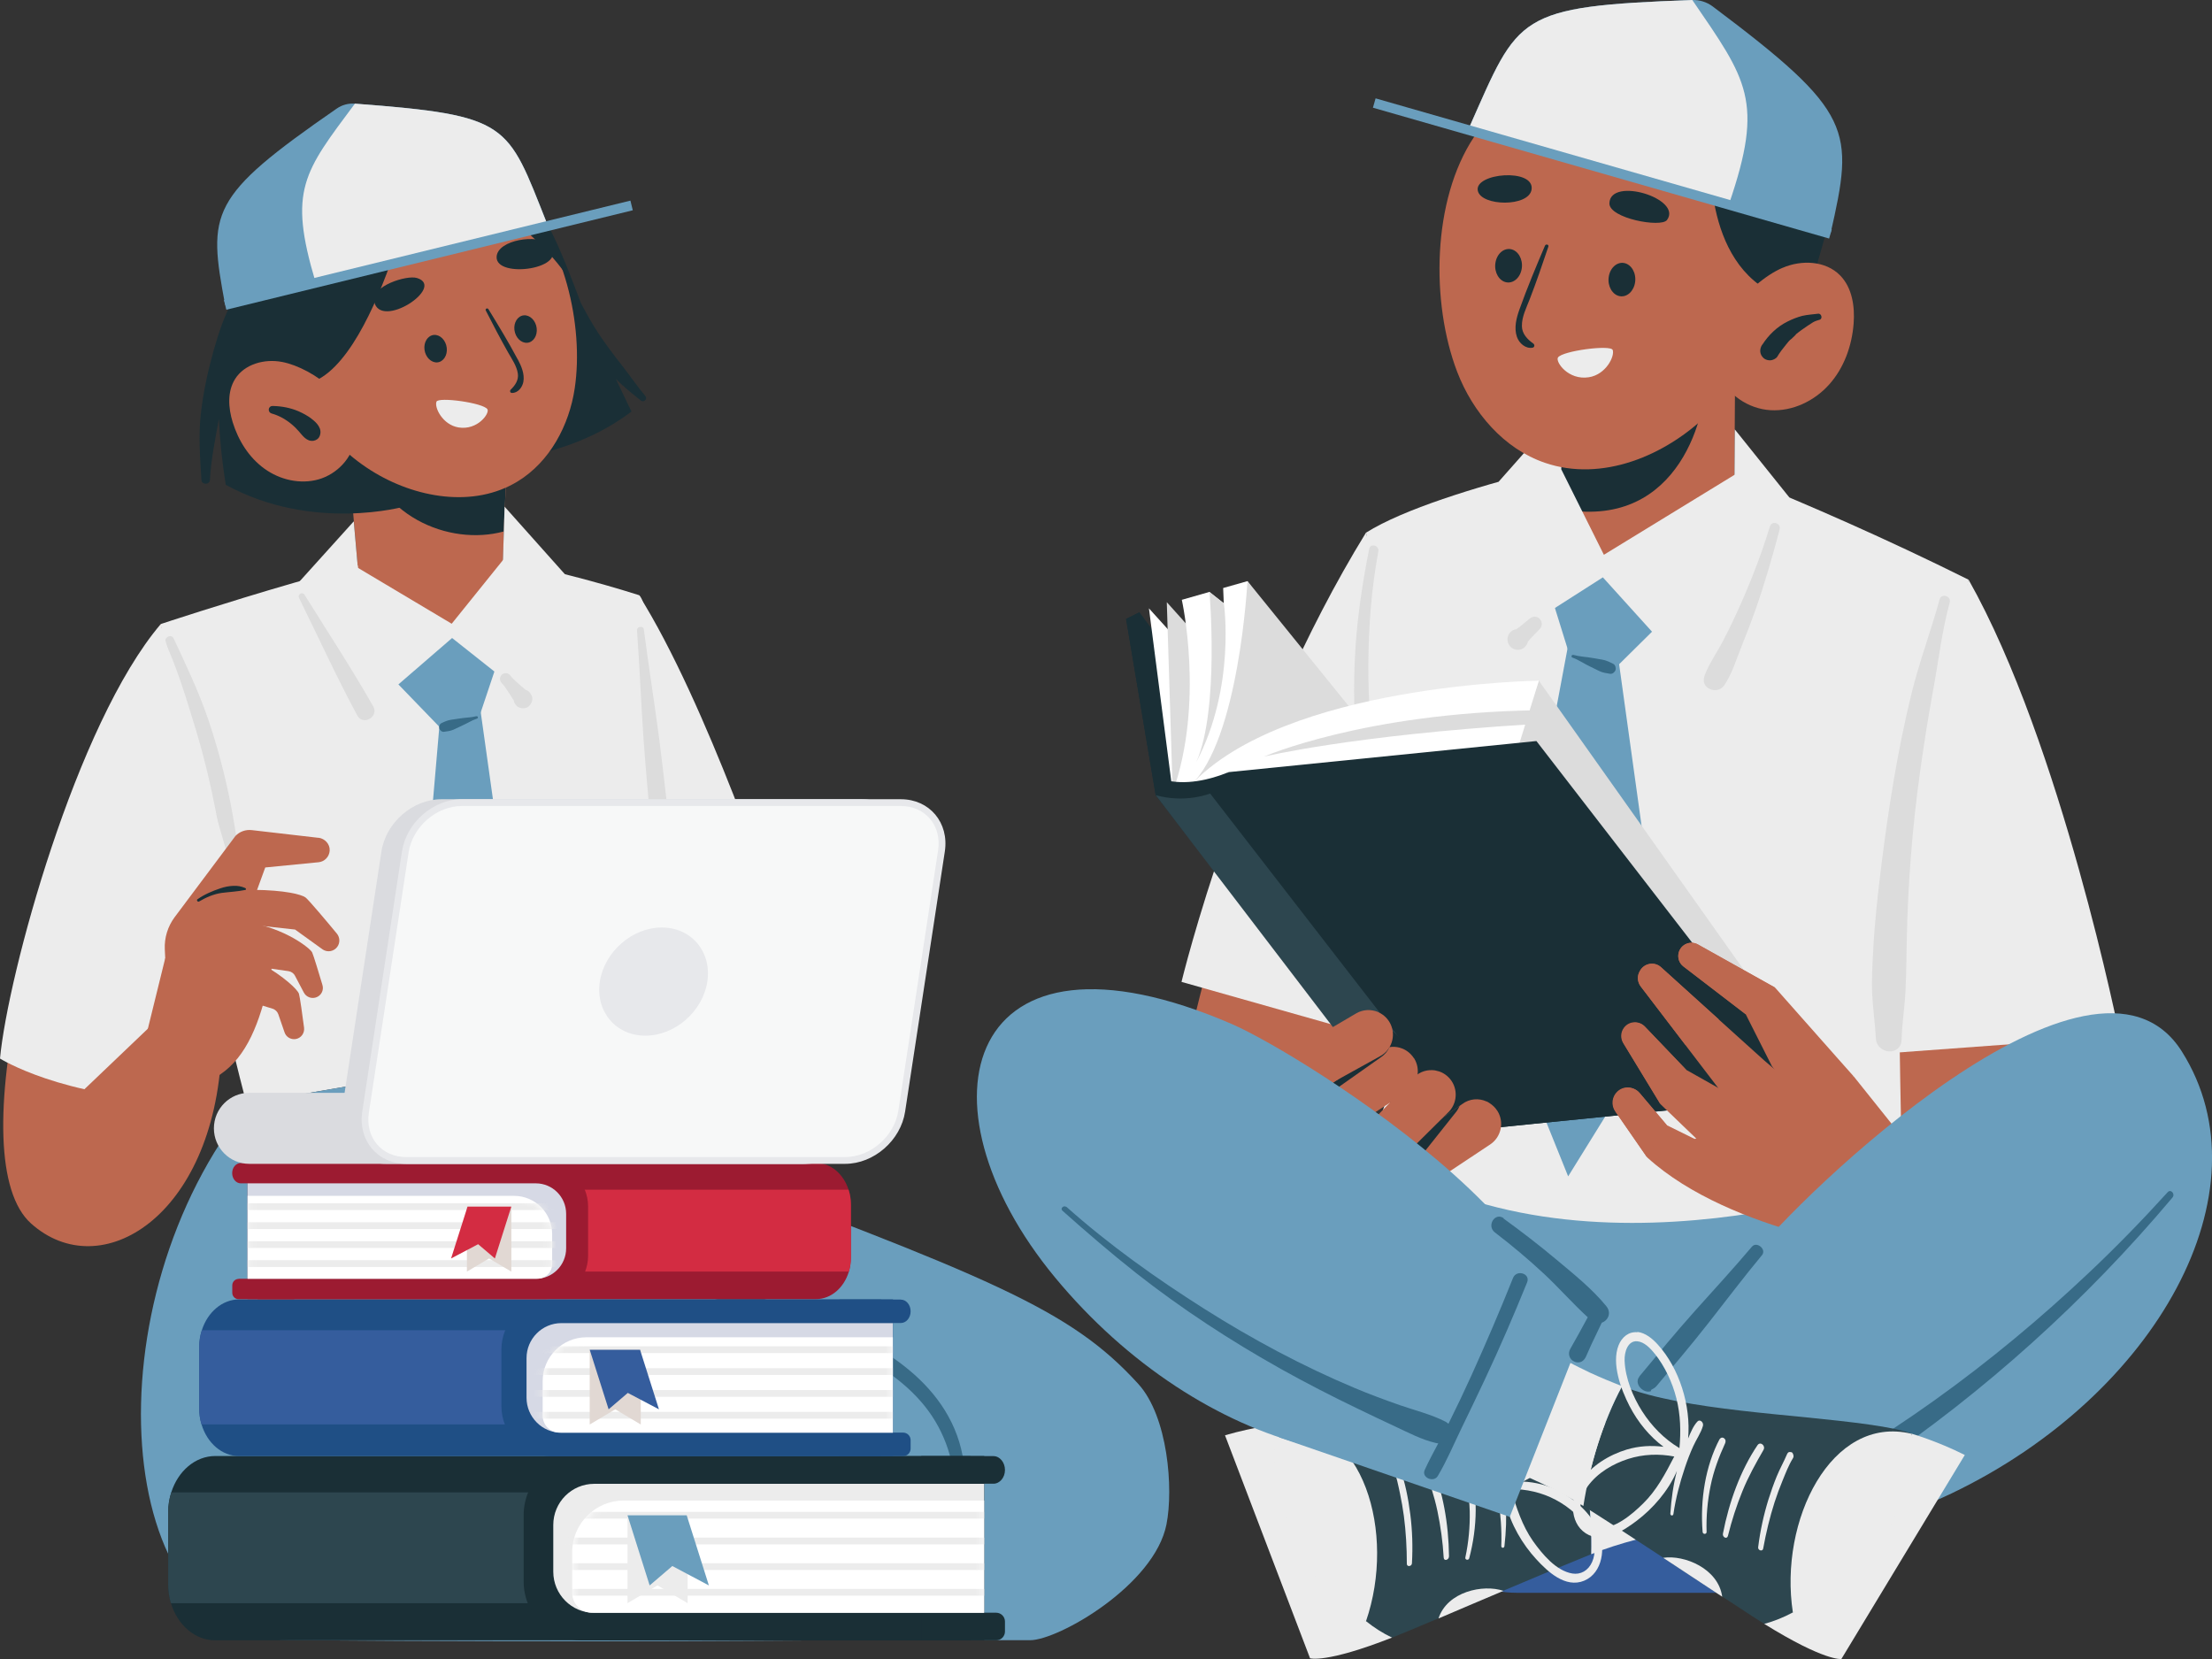 <svg width="296" height="222" viewBox="0 0 296 222" fill="none" xmlns="http://www.w3.org/2000/svg">
<rect x="0" y="0" width="296" height="222" fill="#333333" stroke="none"/>
<g clip-path="url(#clip0_1317_3781)">
<path d="M85.487 79.635C94.586 94.04 103.959 122.233 103.959 122.233L85.145 129.855L85.487 79.635Z" fill="#ECECEC"/>
<path d="M21.506 83.521C23.446 98.38 27.422 124.568 29.867 135.018C31.657 142.722 32.996 147.693 32.996 147.693L77.891 139.948C98.194 123.62 87.127 80.156 85.488 79.635C73.806 75.913 60.772 73.592 60.772 73.592C55.977 72.096 21.506 83.507 21.506 83.507V83.521Z" fill="#ECECEC"/>
<path d="M89.518 109.819C89.368 108.555 89.217 107.292 89.067 106.015C88.78 103.612 88.521 101.208 88.206 98.819C87.564 93.944 86.785 89.083 86.157 84.221C86.089 83.7 85.201 83.809 85.242 84.345C85.597 89.261 85.788 94.177 86.13 99.094C86.294 101.483 86.512 103.859 86.717 106.248C86.826 107.512 86.922 108.775 87.031 110.052C87.127 111.22 87.031 112.318 87.796 113.252C88.234 113.774 89.149 113.581 89.45 113.032C89.996 112.016 89.655 110.931 89.518 109.833V109.819Z" fill="#DCDCDC"/>
<path d="M30.892 107.704C30.14 103.845 29.129 100.014 27.872 96.292C26.602 92.557 24.908 89.014 23.241 85.444C22.899 84.716 21.847 85.334 22.161 86.061C23.787 89.646 24.921 93.45 26.069 97.198C27.189 100.824 28.077 104.518 28.815 108.253C30.291 115.834 30.851 123.565 30.509 131.283C30.455 132.628 32.531 132.628 32.6 131.283C32.968 123.386 32.395 115.463 30.892 107.718V107.704Z" fill="#DCDCDC"/>
<path d="M32.981 147.693L30.181 173.826L86.73 187.476L98.193 161.796C98.193 161.796 84.872 150.027 77.89 139.948L32.981 147.693Z" fill="#6A9EBD"/>
<path d="M88.234 154.367C132.842 171.038 143.171 175.144 152.325 185.196C156.287 189.549 157.038 199.176 156.096 203.969C154.497 212.126 141.627 219.486 137.829 219.486H76.839L88.247 154.367H88.234Z" fill="#6A9EBD"/>
<path d="M33.269 147.693C11.832 174.101 14.865 219.281 38.707 219.473C79.421 219.816 112.662 219.473 112.662 219.473C95.666 175.254 55.074 156.866 33.282 147.693H33.269Z" fill="#6A9EBD"/>
<path d="M69.857 164.35C80.76 167.193 91.663 170.049 102.292 173.826C107.142 175.542 112.061 177.369 116.556 179.882C120.682 182.175 124.535 185.279 126.871 189.467C129.358 193.93 129.931 199.3 127.609 203.941C127.295 204.559 126.407 204.024 126.68 203.419C128.511 199.423 127.568 194.658 125.573 190.923C123.442 186.927 119.835 184.029 115.955 181.846C111.624 179.415 106.896 177.698 102.237 176.037C97.169 174.224 92.031 172.631 86.867 171.148C81.047 169.473 75.186 167.948 69.311 166.41C67.985 166.067 68.532 164.007 69.843 164.35H69.857Z" fill="#386B87"/>
<path d="M47.997 165.724C49.022 164.941 50.347 164.433 51.495 163.884C52.656 163.335 53.818 162.813 55.006 162.318C57.397 161.316 59.856 160.451 62.343 159.696C67.303 158.185 72.385 157.114 77.536 156.51C80.419 156.166 83.329 156.001 86.239 155.919C86.84 155.905 86.95 156.839 86.348 156.853C76.197 157.182 66.073 159.572 56.714 163.513C55.375 164.076 54.036 164.653 52.725 165.271C52.096 165.559 51.481 165.875 50.853 166.177C50.183 166.521 49.514 166.933 48.803 167.166C47.929 167.454 47.26 166.315 48.011 165.724H47.997Z" fill="#386B87"/>
<path d="M68.259 53.516L67.876 61.302L67.439 70.256L67.316 74.952C67.18 80.129 63.067 84.318 57.903 84.496C52.711 84.675 48.284 80.734 47.847 75.543L45.483 47.872L68.259 53.529V53.516Z" fill="#BD684F"/>
<path d="M67.863 61.302L67.398 71.121C60.075 73.112 50.211 69.033 48.38 59.091C52.725 57.965 58.709 58.94 62.521 59.558C64.379 59.874 66.196 60.45 67.876 61.302H67.863Z" fill="#1A2F36"/>
<path d="M86.389 53.035C85.282 51.73 84.312 50.275 83.247 48.929C82.14 47.514 81.074 46.1 80.077 44.603C79.216 43.285 78.451 41.925 77.727 40.538C75.008 33.329 73.71 30.376 71.62 27.328L61.086 34.208L68.382 61.329C68.382 61.329 77.016 60.766 84.504 55.067C84.504 55.067 83.711 53.474 82.413 50.714C83.465 51.758 84.599 52.678 85.774 53.612C86.143 53.9 86.69 53.392 86.375 53.021L86.389 53.035Z" fill="#1A2F36"/>
<path d="M44.13 28.248C37.887 30.005 33.925 33.947 31.657 39.289C31.588 39.398 31.506 39.522 31.452 39.632C30.113 41.925 29.293 44.425 28.569 46.965C27.79 49.767 27.175 52.609 26.861 55.493C26.547 58.432 26.779 61.302 26.957 64.241C26.998 64.886 28.05 64.9 28.091 64.241C28.227 61.549 28.787 58.844 29.266 56.193C29.266 56.152 29.279 56.125 29.293 56.084C29.416 58.926 29.73 61.865 30.208 64.872C41.835 71.258 54.172 67.77 54.172 67.77C50.702 60.464 44.13 28.234 44.13 28.234V28.248Z" fill="#1A2F36"/>
<path d="M69.187 25.982C67.206 24.087 64.597 23.084 61.769 22.782C54.541 21.985 45.797 25.707 41.821 30.665C36.014 37.901 36.848 47.24 41.384 54.545C43.447 57.91 46.316 60.862 49.663 62.963C55.525 66.657 63.394 68.031 69.297 64.405C73.559 61.796 76.169 56.935 76.907 51.964C78.164 43.559 75.486 32.01 69.187 25.982Z" fill="#BD684F"/>
<path d="M71.742 43.545C72.029 44.534 71.619 45.537 70.84 45.811C70.062 46.072 69.201 45.495 68.914 44.52C68.627 43.532 69.037 42.529 69.816 42.255C70.594 41.994 71.455 42.571 71.742 43.545Z" fill="#1A2F36"/>
<path d="M59.706 46.169C59.993 47.157 59.583 48.16 58.804 48.434C58.026 48.695 57.165 48.118 56.878 47.144C56.591 46.155 57.001 45.152 57.78 44.878C58.558 44.617 59.419 45.194 59.706 46.169Z" fill="#1A2F36"/>
<path d="M69.269 48.077C68.053 45.784 66.715 43.587 65.362 41.376C65.225 41.156 64.884 41.321 65.007 41.554C65.963 43.436 66.933 45.289 67.972 47.13C68.477 48.022 69.147 48.956 69.297 50C69.42 50.865 68.928 51.579 68.34 52.142C68.19 52.293 68.258 52.581 68.491 52.581C69.297 52.609 69.898 51.84 70.034 51.098C70.226 50.041 69.761 48.983 69.283 48.077H69.269Z" fill="#1A2F36"/>
<path d="M73.395 32.67C76.592 35.952 66.263 37.407 66.455 34.345C66.605 32.052 72.056 31.296 73.395 32.67Z" fill="#1A2F36"/>
<path d="M50.06 40.332C49.636 38.3 54.404 36.775 55.798 37.201C59.719 38.396 50.88 44.232 50.06 40.332Z" fill="#1A2F36"/>
<path d="M58.408 53.749C58.667 53.076 64.706 53.914 65.225 54.765C65.553 55.301 63.914 57.621 61.345 57.196C59.227 56.839 58.107 54.532 58.408 53.749Z" fill="#ECECEC"/>
<path d="M36.275 49.972C47.492 58.789 55.252 25.185 55.252 25.185C67.275 24.554 75.404 36.281 75.404 36.281C72.371 21.546 58.504 13.815 42.081 26.696C28.938 31.722 36.288 49.986 36.288 49.986L36.275 49.972Z" fill="#1A2F36"/>
<path d="M37.736 48.434C35.413 47.981 32.708 48.709 31.451 50.728C30.399 52.417 30.549 54.587 31.137 56.495C31.888 58.94 33.309 61.219 35.386 62.716C37.449 64.213 40.182 64.845 42.641 64.144C45.087 63.444 47.15 61.302 47.505 58.775C48.188 53.914 41.944 49.245 37.75 48.434H37.736Z" fill="#BD684F"/>
<path d="M41.672 56.015C41.153 55.63 40.579 55.315 39.991 55.054C38.898 54.573 37.709 54.353 36.521 54.326C35.851 54.298 35.756 55.177 36.384 55.342C36.876 55.479 37.354 55.685 37.805 55.932C37.819 55.932 37.996 56.042 37.914 55.987C37.832 55.946 37.996 56.042 38.024 56.056C38.147 56.125 38.256 56.207 38.365 56.276C38.584 56.427 38.803 56.578 39.007 56.757C39.212 56.921 39.39 57.1 39.581 57.278C39.622 57.319 39.663 57.374 39.704 57.416C39.786 57.512 39.882 57.594 39.964 57.69C40.497 58.294 41.029 59.118 41.959 58.981C42.314 58.926 42.642 58.693 42.778 58.349C43.175 57.361 42.382 56.55 41.658 56.015H41.672Z" fill="#1A2F36"/>
<path d="M53.23 91.5L62.424 101.016L66.455 88.973L60.416 84.153L53.23 91.5Z" fill="#6A9EBD"/>
<path d="M63.777 91.362L70.513 139.412L55.088 140.278L59.364 90.58L63.777 91.362Z" fill="#6A9EBD"/>
<path d="M63.736 95.839C63.353 95.936 62.984 95.99 62.588 96.018C62.206 96.045 61.823 96.1 61.441 96.155C61.072 96.21 60.703 96.265 60.334 96.32C59.883 96.389 59.459 96.581 59.063 96.773C58.817 96.883 58.722 97.24 58.79 97.474C58.858 97.721 59.132 97.968 59.405 97.927C59.828 97.872 60.279 97.817 60.689 97.638C61.044 97.474 61.386 97.309 61.741 97.144C62.083 96.979 62.411 96.828 62.739 96.65C63.094 96.444 63.449 96.293 63.845 96.155C64.037 96.087 63.955 95.798 63.763 95.853L63.736 95.839Z" fill="#386B87"/>
<path d="M47.341 69.761L47.888 75.982L60.444 83.466L67.302 74.952L67.521 67.797L76.565 77.932L70.062 92.955L60.498 85.375L49.978 94.466L39.102 78.893L47.341 69.761Z" fill="#ECECEC"/>
<path d="M49.951 94.534C47.055 89.44 43.844 84.565 40.756 79.594C40.469 79.127 39.773 79.525 40.018 80.019C42.614 85.279 45.033 90.593 47.82 95.757C48.571 97.157 50.73 95.921 49.951 94.534Z" fill="#DCDCDC"/>
<path d="M71.114 93.038C71.005 92.777 70.827 92.543 70.581 92.406C70.486 92.365 70.403 92.337 70.308 92.296C69.994 92.022 69.679 91.747 69.365 91.472C69.16 91.294 68.955 91.115 68.764 90.923C68.559 90.731 68.381 90.511 68.204 90.305C67.944 90.003 67.398 90.017 67.124 90.305C66.824 90.635 66.851 91.06 67.124 91.39C67.261 91.555 67.398 91.706 67.534 91.871C67.753 92.2 67.985 92.53 68.204 92.873C68.313 93.052 68.422 93.216 68.532 93.395C68.6 93.491 68.668 93.601 68.737 93.697C68.791 94.081 69.024 94.439 69.352 94.617C69.816 94.878 70.499 94.823 70.868 94.411C71.21 94.026 71.333 93.518 71.141 93.038H71.114Z" fill="#DCDCDC"/>
<path d="M73.178 29.854L42.218 37.723L30.127 40.799C27.804 28.399 27.913 26.38 45.06 14.529C45.77 14.034 46.631 13.801 47.506 13.87C68.3 15.449 67.849 16.451 73.191 29.868L73.178 29.854Z" fill="#6A9EBD"/>
<path d="M73.178 29.854L42.219 37.723C38.53 25.405 40.675 23.029 47.492 13.87C68.287 15.449 67.836 16.451 73.178 29.868V29.854Z" fill="#ECECEC"/>
<path d="M30.127 40.799L84.518 27.492" stroke="#6A9EBD" stroke-width="1.33" stroke-miterlimit="10"/>
<path d="M21.504 83.521C3.907 115.339 -5.165 155.37 4.153 163.719C13.471 172.068 28.595 162.826 29.634 140.676L29.06 129.992L21.504 83.521Z" fill="#BD684F"/>
<path d="M21.505 83.521C10.179 96.841 1.038 130.5 0 141.651C0 141.651 8.28 146.869 23.937 147.281L30.208 113.595L21.505 83.535V83.521Z" fill="#ECECEC"/>
<path d="M36.903 126.6C34.69 139.289 31.903 147.625 17.885 145.386L22.107 128.234L36.903 126.6Z" fill="#BD684F"/>
<path d="M42.6 112.112L33.692 111.082C32.886 110.986 32.066 111.274 31.506 111.865L23.363 122.741C22.448 123.977 21.983 125.488 22.052 127.026L22.926 145.221C24.033 143.175 29.074 143.972 32.093 138.836C35.769 133.59 33.788 120.764 33.788 120.764L35.495 116.081L42.641 115.38C43.42 115.298 44.062 114.666 44.117 113.829C44.171 112.95 43.461 112.194 42.6 112.098V112.112Z" fill="#BD684F"/>
<path d="M33.938 119.074C38.146 119.116 40.332 119.692 40.879 120.091C41.288 120.393 43.816 123.4 45.073 124.924C45.496 125.432 45.524 126.174 45.128 126.71C44.677 127.314 43.843 127.479 43.201 127.067L39.485 124.389L33.227 123.702L33.938 119.047V119.074Z" fill="#BD684F"/>
<path d="M33.105 123.414C38.091 124.169 41.493 126.888 41.767 127.438C41.944 127.808 42.682 130.253 43.147 131.805C43.365 132.519 42.969 133.26 42.258 133.48C41.644 133.672 40.961 133.398 40.66 132.821L39.471 130.569C39.294 130.225 38.966 130.006 38.583 129.951L34.416 129.36L33.091 123.414H33.105Z" fill="#BD684F"/>
<path d="M35.264 129.141C37.86 130.596 39.827 132.395 40.005 132.986C40.128 133.384 40.483 135.911 40.688 137.517C40.783 138.259 40.278 138.932 39.554 139.042C38.912 139.138 38.283 138.767 38.078 138.149L37.245 135.732C37.122 135.375 36.835 135.087 36.466 134.977L32.449 133.741L35.25 129.141H35.264Z" fill="#BD684F"/>
<path d="M32.845 118.841C32.312 118.607 31.807 118.511 31.219 118.539C30.618 118.566 30.072 118.676 29.498 118.868C28.405 119.239 27.38 119.665 26.424 120.338C26.26 120.448 26.451 120.736 26.629 120.64C27.558 120.091 28.596 119.637 29.662 119.486C30.181 119.418 30.7 119.376 31.219 119.321C31.766 119.267 32.285 119.198 32.831 119.088C32.954 119.061 32.954 118.896 32.831 118.855L32.845 118.841Z" fill="#1A2F36"/>
<path d="M23.513 134.098L2.992 153.681L25.426 154.367L28.036 135.609L23.513 134.098Z" fill="#BD684F"/>
<path d="M238.003 144.013H202.972C195.087 144.013 188.694 150.438 188.694 158.363V198.792C188.694 206.717 195.087 213.142 202.972 213.142H238.003C245.888 213.142 252.28 206.717 252.28 198.792V158.363C252.28 150.438 245.888 144.013 238.003 144.013Z" fill="#355D9D"/>
<path d="M244.944 29.099L241.173 42.269L236.527 40.25L237.593 24.787L244.944 29.099Z" fill="#1A2F36"/>
<path d="M172.955 89.577C158.773 136.268 156.997 149.272 156.997 149.272L178.529 155.727L190.156 93.573L172.955 89.564V89.577Z" fill="#BD684F"/>
<path d="M266.694 96.237C275.397 127.74 274.372 172.659 274.372 172.659L246.992 167.317L249.766 106.084L266.694 96.224V96.237Z" fill="#BD684F"/>
<path d="M182.792 71.272C166.014 98.531 158.104 131.392 158.104 131.392L201.428 143.656L182.792 71.272Z" fill="#ECECEC"/>
<path d="M247.348 133.109L257.458 173.895C257.458 173.895 258.005 206.07 218.943 203.557C179.868 201.044 174.567 176.778 174.567 176.778L193.599 130.637L247.348 133.109Z" fill="#6A9EBD"/>
<path d="M263.428 77.575C275.861 99.602 283.649 138.657 283.649 138.657L245.749 141.445L263.415 77.575H263.428Z" fill="#ECECEC"/>
<path d="M221.512 59.476C221.512 59.476 241.049 66.424 263.429 77.575C263.429 77.575 254.357 125.886 254.179 129.772C254.001 133.659 254.534 157.375 254.534 157.375C254.534 157.375 211.866 173.456 183.216 154.106C183.216 154.106 190.962 131.393 190.771 128.166C190.58 124.925 182.806 71.272 182.806 71.272C192.82 64.982 221.525 59.476 221.525 59.476H221.512Z" fill="#ECECEC"/>
<path d="M183.366 96.375C183.175 93.889 183.093 91.404 183.106 88.918C183.134 83.851 183.516 78.77 184.445 73.785C184.596 72.975 183.366 72.645 183.216 73.455C182.218 78.481 181.481 83.549 181.276 88.671C181.166 91.239 181.18 93.807 181.289 96.361C181.344 97.597 181.426 98.847 181.535 100.083C181.645 101.318 181.645 102.678 182.164 103.818C182.505 104.573 183.844 104.422 183.981 103.584C184.158 102.417 183.858 101.25 183.721 100.096C183.585 98.86 183.462 97.624 183.366 96.375Z" fill="#DCDCDC"/>
<path d="M206.414 43.477L207.575 52.458L208.901 62.785L209.474 68.21C210.103 74.197 215.254 78.66 221.238 78.385C227.263 78.124 232.031 73.153 232.072 67.083L232.277 34.812L206.414 43.464V43.477Z" fill="#BD684F"/>
<path d="M207.575 52.459L209.474 68.21C224.735 70.682 228.643 55.329 228.206 49.424C223.082 48.531 217.972 48.874 213.614 49.946C211.496 50.481 209.433 51.319 207.575 52.459Z" fill="#1A2F36"/>
<path d="M222.727 82.89L211.879 93.615L207.534 79.621L214.625 74.238L222.727 82.89Z" fill="#6A9EBD"/>
<path d="M210.568 82.464L200.744 134.853L209.843 157.416L223.192 135.883L215.664 81.681L210.568 82.464Z" fill="#6A9EBD"/>
<path d="M210.499 87.627C210.936 87.737 211.36 87.82 211.824 87.875C212.275 87.916 212.699 87.984 213.149 88.053C213.573 88.122 213.996 88.191 214.42 88.273C214.939 88.355 215.417 88.603 215.882 88.836C216.155 88.973 216.264 89.371 216.182 89.66C216.1 89.934 215.773 90.209 215.472 90.168C214.98 90.086 214.461 90.017 214.01 89.797C213.6 89.605 213.204 89.399 212.808 89.207C212.425 89.014 212.043 88.822 211.674 88.602C211.264 88.369 210.868 88.163 210.417 87.998C210.198 87.916 210.294 87.586 210.526 87.641L210.499 87.627Z" fill="#386B87"/>
<path d="M232.1 63.541L214.625 74.238L208.914 62.785L209.584 54.244L200.553 64.447L202.233 85.087L214.489 77.259L227.905 92.091L239.45 66.576L232.141 57.457L232.1 63.541Z" fill="#ECECEC"/>
<path d="M194.992 49.753C197.083 55.205 201.25 60.066 206.742 61.933C214.352 64.543 222.919 61 228.643 55.328C231.922 52.101 234.422 48.036 235.925 43.697C239.232 34.262 237.852 23.455 229.449 16.712C223.697 12.098 212.849 10.093 204.857 12.826C201.714 13.883 199.023 15.682 197.247 18.333C191.618 26.778 191.467 40.538 194.992 49.753Z" fill="#BD684F"/>
<path d="M238.152 39.632C227.468 35.361 228.957 19.527 228.957 19.527C213.45 19.404 203.654 11.055 203.654 11.055C235.406 5.946 241.513 26.572 238.139 39.632H238.152Z" fill="#1A2F36"/>
<path d="M197.752 25.515C198.175 27.616 204.61 27.739 204.952 25.35C205.348 22.466 197.274 23.139 197.752 25.515Z" fill="#1A2F36"/>
<path d="M215.364 27.204C215.309 29.223 222.291 30.5 223.069 29.442C225.187 26.572 215.459 23.592 215.364 27.204Z" fill="#1A2F36"/>
<path d="M200.102 35.238C199.938 36.46 200.607 37.6 201.577 37.778C202.561 37.957 203.477 37.105 203.64 35.883C203.804 34.661 203.135 33.521 202.165 33.343C201.181 33.164 200.266 34.015 200.102 35.238Z" fill="#1A2F36"/>
<path d="M215.268 37.092C215.104 38.314 215.773 39.454 216.743 39.632C217.727 39.811 218.643 38.959 218.806 37.737C218.97 36.515 218.301 35.375 217.331 35.197C216.347 35.018 215.432 35.869 215.268 37.092Z" fill="#1A2F36"/>
<path d="M203.326 41.404C204.365 38.506 205.54 35.691 206.742 32.876C206.865 32.601 207.302 32.725 207.193 33.013C206.4 35.375 205.594 37.723 204.693 40.058C204.255 41.184 203.627 42.406 203.654 43.642C203.668 44.672 204.392 45.413 205.184 45.977C205.389 46.127 205.362 46.471 205.089 46.526C204.146 46.704 203.272 45.922 202.985 45.07C202.575 43.862 202.917 42.557 203.326 41.404Z" fill="#1A2F36"/>
<path d="M238.535 35.842C241.063 34.743 244.314 34.88 246.241 36.858C247.853 38.506 248.222 41.019 248.044 43.312C247.812 46.279 246.76 49.231 244.779 51.442C242.811 53.653 239.874 55.067 236.909 54.889C233.958 54.71 231.089 52.801 230.051 50.028C228.056 44.685 233.972 37.806 238.521 35.842H238.535Z" fill="#BD684F"/>
<path d="M235.816 46.141C236.649 44.836 237.811 43.71 239.204 43.024C239.833 42.708 240.488 42.447 241.172 42.268C241.868 42.104 242.579 42.076 243.289 41.98C243.74 41.911 243.945 42.667 243.481 42.79C243.18 42.873 242.893 42.969 242.62 43.12C242.347 43.285 242.087 43.463 241.814 43.642C241.54 43.82 241.267 44.012 241.008 44.205C240.885 44.301 240.748 44.397 240.625 44.493C240.502 44.589 240.324 44.713 240.243 44.85C240.27 44.823 240.297 44.795 240.324 44.768C240.284 44.809 240.243 44.85 240.202 44.891C240.106 44.987 239.997 45.097 239.887 45.193C239.819 45.248 239.764 45.303 239.696 45.372C239.696 45.372 239.696 45.372 239.682 45.372C239.423 45.564 239.204 45.866 238.999 46.114C238.576 46.635 238.166 47.157 237.824 47.734C237.66 47.995 237.237 48.187 236.95 48.215C236.636 48.242 236.253 48.146 236.021 47.94C235.447 47.446 235.42 46.731 235.802 46.127L235.816 46.141Z" fill="#1A2F36"/>
<path d="M215.801 46.828C215.527 46.1 209.038 46.951 208.478 47.844C208.122 48.421 209.858 50.92 212.617 50.481C214.899 50.124 216.115 47.665 215.801 46.814V46.828Z" fill="#ECECEC"/>
<path d="M189.268 131.544L152.474 81.928L150.685 82.821L154.647 106.413L189.705 151.703L191.836 150.44L189.268 131.544Z" fill="#1A2F36"/>
<path d="M156.929 106.042L153.745 81.406L176.097 106.111L156.929 106.042Z" fill="white"/>
<path d="M156.928 106.043L156.136 80.582L181.015 108.295L156.928 106.043Z" fill="#DCDCDC"/>
<path d="M209.079 138.176L185.716 141.898L156.915 106.042C161.219 94.026 158.145 80.266 158.145 80.266L161.834 79.209L163.76 80.733L163.678 78.687L166.916 77.767L209.065 138.176H209.079Z" fill="white"/>
<path d="M166.929 77.753C166.929 77.753 165.823 99.108 159.292 105.109L163.008 112.03L189.336 105.424L166.929 77.753Z" fill="#DCDCDC"/>
<path d="M155.904 104.367L152.474 81.928L150.685 82.821L154.647 106.413L155.904 104.367Z" fill="#1A2F36"/>
<path d="M160.084 101.978C165.399 91.884 163.773 80.733 163.773 80.733L161.846 79.209C161.846 79.209 163.199 94.933 160.084 101.978Z" fill="#DCDCDC"/>
<path d="M205.922 91.088L240.489 139.866L239.191 144.604L202.233 101.937L205.922 91.088Z" fill="#DCDCDC"/>
<path d="M159.292 105.123C171.889 91.5 205.922 91.088 205.922 91.088L203.081 100.234L159.292 105.123Z" fill="white"/>
<path d="M205.622 95.043C182.518 95.4 169.129 101.25 169.129 101.25C169.129 101.25 180.892 98.407 204.747 96.924L205.622 95.043Z" fill="#DCDCDC"/>
<path d="M199.364 148.709L199.309 148.737C196.468 150.22 193.079 150.206 190.238 148.682L154.633 106.413L155.89 104.367C158.568 105.095 161.806 104.394 164.374 103.337L164.306 103.433L199.364 148.723V148.709Z" fill="#1A2F36"/>
<path d="M240.407 144.219L239.41 146.924L197.889 151.126L162.845 105.837L164.389 103.324L205.595 99.163L240.407 144.219Z" fill="#1A2F36"/>
<path d="M239.424 146.951L204.543 150.453L197.889 151.126L190.826 141.994L162.845 105.836L204.365 101.662L239.424 146.951Z" fill="#1A2F36"/>
<path d="M197.889 151.126H197.848C195.006 152.623 191.617 152.609 188.789 151.099L179.594 139.055L154.66 106.413C156.382 106.88 158.158 106.976 159.893 106.702C160.863 106.55 161.806 106.276 162.735 105.891L162.858 105.85L190.839 142.008L197.902 151.14L197.889 151.126Z" fill="#2D464F"/>
<path d="M200.362 150.797L197.889 151.126H197.848C195.006 152.623 191.618 152.61 188.79 151.099L178.693 137.875C180.989 135.43 183.912 135.279 187.888 139.399C190.648 142.269 191.29 143.189 194.733 144.274C199.201 145.675 200.075 148.174 200.376 150.797H200.362Z" fill="#1A2F36"/>
<path d="M163.038 104.571L161.571 105.718L197.174 151.702L198.64 150.555L163.038 104.571Z" fill="#1A2F36"/>
<path d="M200.375 148.654C201.318 150.151 200.894 152.142 199.432 153.131L192.505 157.731C191.494 158.391 190.251 158.418 189.254 157.896C188.762 157.649 188.352 157.251 188.024 156.743C187.956 156.633 187.901 156.523 187.847 156.413C187.683 156.07 187.601 155.699 187.587 155.314C187.587 155.177 187.587 155.04 187.587 154.902C187.628 153.982 188.092 153.103 188.871 152.513L195.306 147.995L195.675 147.734C196.645 147.006 197.888 146.924 198.913 147.391C198.982 147.404 199.05 147.446 199.104 147.473C199.186 147.514 199.255 147.556 199.323 147.61C199.719 147.871 200.088 148.201 200.361 148.64L200.375 148.654Z" fill="#BD684F"/>
<path d="M195.306 148.009C195.211 148.242 195.088 148.462 194.937 148.682L189.787 155.163C189.582 155.438 189.363 155.672 189.103 155.864C188.721 156.139 188.297 156.331 187.833 156.413C187.669 156.07 187.587 155.699 187.573 155.315C187.573 155.177 187.573 155.04 187.573 154.903C187.614 153.983 188.079 153.104 188.858 152.513L195.293 147.995L195.306 148.009Z" fill="#1A2F36"/>
<path d="M191.658 143.203C191.726 143.203 191.808 143.203 191.877 143.216C191.959 143.216 192.054 143.244 192.123 143.258C192.737 143.367 193.325 143.656 193.817 144.137C195.074 145.372 195.128 147.391 193.94 148.709L188.065 154.532C187.832 154.779 187.587 154.985 187.3 155.136C186.78 155.438 186.193 155.576 185.619 155.548C184.84 155.521 184.075 155.219 183.488 154.614C183.16 154.271 182.914 153.887 182.764 153.461C182.654 153.131 182.586 152.802 182.586 152.458C182.559 151.703 182.805 150.92 183.337 150.302L188.789 144.645L189.062 144.329C189.745 143.546 190.688 143.162 191.658 143.203Z" fill="#BD684F"/>
<path d="M189.226 141.609C190.155 143.106 189.759 145.097 188.283 146.086L181.302 150.59C180.509 151.126 179.553 151.25 178.692 151.016C177.941 150.796 177.271 150.329 176.834 149.615C176.411 148.929 176.274 148.132 176.424 147.377C176.424 147.35 176.424 147.336 176.424 147.308C176.465 147.13 176.506 146.965 176.575 146.8C176.78 146.251 177.148 145.757 177.654 145.386L184.513 140.703C184.95 140.387 185.414 140.209 185.906 140.126C186.371 140.044 186.849 140.071 187.3 140.195C187.368 140.209 187.436 140.236 187.491 140.264C187.491 140.264 187.505 140.264 187.518 140.264C188.188 140.497 188.775 140.95 189.199 141.596L189.226 141.609Z" fill="#BD684F"/>
<path d="M185.933 140.113C185.701 140.662 185.305 141.129 184.772 141.486L177.981 146.279C177.558 146.567 177.08 146.732 176.602 146.787C176.807 146.238 177.175 145.743 177.681 145.372L184.54 140.69C184.977 140.374 185.441 140.195 185.933 140.113Z" fill="#1A2F36"/>
<path d="M174.73 145.51C175.55 145.839 176.52 145.825 177.367 145.386L184.636 141.362C186.207 140.552 186.835 138.616 186.07 137.023C185.729 136.322 185.182 135.801 184.54 135.499C184.485 135.457 184.403 135.43 184.349 135.402C183.447 135.045 182.422 135.073 181.521 135.581L174.348 139.797C173.637 140.195 173.145 140.84 172.913 141.568C172.654 142.31 172.695 143.148 173.05 143.903C173.405 144.658 174.006 145.207 174.744 145.51H174.73Z" fill="#BD684F"/>
<path d="M260.04 159.022L248.045 144.026L220.46 154.916C231.732 165.147 253.278 167.619 253.278 167.619L260.04 159.022Z" fill="#BD684F"/>
<path d="M248.044 144.013L242.033 149.794L241.76 149.396L237.046 142.571V142.543L233.603 135.718L225.282 129.333C224.722 128.907 224.463 128.179 224.64 127.492C224.927 126.366 226.198 125.817 227.209 126.38L237.524 132.148L245.763 141.458L248.044 144.026V144.013Z" fill="#BD684F"/>
<path d="M242.825 147.707L241.746 149.396L237.797 154.422L235.912 152.362L231.882 147.94L231.663 147.693L230.87 146.828L225.501 139.797L219.544 131.997C219.093 131.393 219.039 130.582 219.435 129.937L219.49 129.841C220.077 128.866 221.416 128.66 222.263 129.429L229.996 136.419L236.103 141.925L236.827 142.543L240.229 145.468L242.825 147.693V147.707Z" fill="#BD684F"/>
<path d="M229.409 158.693L220.446 154.903L216.211 148.778C215.623 147.94 215.76 146.787 216.511 146.086C217.031 145.606 217.727 145.455 218.37 145.619C218.766 145.715 219.148 145.935 219.435 146.278L223.083 150.59L227.319 152.678L222.236 147.789L217.277 139.632C216.894 138.987 216.935 138.19 217.372 137.586C217.741 137.091 218.301 136.844 218.861 136.844C219.326 136.844 219.79 137.036 220.146 137.407L225.665 143.175L237.688 149.945L229.395 158.679L229.409 158.693Z" fill="#BD684F"/>
<path d="M220.077 137.352L225.597 143.12L222.167 147.734L217.208 139.577C216.825 138.945 216.853 138.135 217.303 137.531C217.973 136.624 219.298 136.542 220.077 137.352Z" fill="#BD684F"/>
<path d="M219.503 129.841C220.091 128.866 221.43 128.66 222.277 129.429L230.01 136.419L225.515 139.797L219.558 131.997C219.107 131.393 219.052 130.582 219.449 129.937L219.503 129.841Z" fill="#BD684F"/>
<path d="M237.51 132.134L233.589 135.718L225.269 129.333C224.709 128.907 224.449 128.179 224.627 127.492C224.914 126.366 226.184 125.817 227.195 126.38L237.51 132.148V132.134Z" fill="#BD684F"/>
<path d="M223.015 150.549L220.378 154.847L216.142 148.723C215.555 147.885 215.692 146.731 216.443 146.045C216.962 145.564 217.659 145.413 218.301 145.578C218.697 145.674 219.08 145.894 219.367 146.237L223.015 150.549Z" fill="#BD684F"/>
<path d="M234.382 168.319C240.598 160.204 280.111 121.958 291.956 140.69C303.802 159.421 288.5 186.735 261.188 199.822C233.863 212.895 210.527 199.451 234.396 168.319H234.382Z" fill="#6A9EBD"/>
<path d="M236.145 201.126C251.98 193.23 266.585 182.533 279.441 170.393C283.13 166.919 286.669 163.28 290.071 159.531C290.494 159.064 291.109 159.778 290.713 160.245C279.1 174.06 265.615 186.199 250.695 196.32C246.487 199.176 242.17 201.84 237.811 204.436C235.789 205.644 234 202.198 236.145 201.126Z" fill="#386B87"/>
<path d="M219.366 184.194C221.812 181.242 224.257 178.275 226.812 175.419C229.367 172.563 231.963 169.748 234.436 166.823C235.078 166.067 236.417 167.18 235.789 167.949C233.343 170.901 231.034 173.95 228.67 176.971C226.307 179.992 223.82 182.917 221.347 185.856C220.418 186.954 218.451 185.334 219.38 184.208L219.366 184.194Z" fill="#386B87"/>
<path d="M175.305 221.904L163.924 192.063C167.968 190.882 171.466 190.539 171.466 190.539L186.289 219.13C177.409 222.618 175.305 221.904 175.305 221.904Z" fill="#ECECEC"/>
<path d="M182.805 216.946C183.885 217.811 185.046 218.553 186.289 219.143C187.915 218.498 190.019 217.591 192.601 216.506C195.006 215.49 197.834 214.268 201.058 212.908C204.542 211.425 208.505 209.777 212.918 207.979C213.04 202.527 212.385 196.498 210.677 191.28C201.755 193.01 187.546 190.799 177.313 190.373C174.676 190.264 172.599 190.291 171.465 190.538C170.263 192.008 172.982 209.132 182.792 216.932L182.805 216.946Z" fill="#2D464F"/>
<path d="M227.646 185.636C228.972 185.018 230.379 184.345 231.896 183.59C230.379 184.359 228.972 185.032 227.646 185.636Z" fill="#F89743"/>
<path d="M241.035 178.838C240.543 179.113 240.051 179.36 239.587 179.621C240.065 179.36 240.543 179.099 241.035 178.838Z" fill="#F89743"/>
<path d="M210.69 191.28C212.398 196.498 213.054 202.527 212.931 207.979C220.487 204.903 230.296 204.024 240.284 200.357L241.035 178.852C240.543 179.113 240.051 179.374 239.587 179.621C238.63 180.129 237.701 180.61 236.813 181.077C235.939 181.544 235.092 181.983 234.272 182.395C233.466 182.807 232.674 183.219 231.922 183.59C230.406 184.359 228.998 185.032 227.673 185.636C225.364 186.707 223.328 187.572 221.416 188.3C220.883 188.506 220.35 188.698 219.831 188.877C219.571 188.959 219.298 189.055 219.038 189.138C218.533 189.316 218.027 189.481 217.522 189.632C217.276 189.714 217.016 189.783 216.757 189.866C216.265 190.003 215.773 190.154 215.281 190.278C213.778 190.662 212.289 190.992 210.704 191.294L210.69 191.28Z" fill="#ECECEC"/>
<path d="M240.284 200.357L241.036 178.852V178.838H241.049L240.284 200.357Z" fill="#BD684F"/>
<path d="M192.492 216.576C194.979 215.518 197.875 214.268 201.182 212.881C198.49 211.961 193.667 212.964 192.492 216.576Z" fill="#ECECEC"/>
<path d="M171.466 190.552C168.87 194.356 171.712 211.014 182.792 216.946C186.85 205.191 182.464 189.948 171.466 190.552Z" fill="#ECECEC"/>
<path d="M206.988 184.991C203.641 187.559 201.168 192.186 200.772 196.608C200.581 195.757 200.389 194.809 199.938 194.136C199.679 193.724 199.064 194.109 199.119 194.59C199.214 195.578 199.679 196.553 199.911 197.487C200.157 198.476 200.348 199.492 200.499 200.522C200.799 202.609 200.977 204.724 200.895 206.88C200.895 207.182 201.277 207.21 201.318 206.894C201.537 204.971 201.619 203.035 201.482 201.126C202.138 203.996 203.764 206.674 205.554 208.624C207.084 210.3 209.489 212.565 211.989 211.522C214.503 210.464 214.872 207.045 213.915 204.875C212.863 202.458 210.746 200.618 208.573 199.506C207.084 198.737 205.472 198.339 203.805 198.256C205.882 197.226 207.726 195.688 209.243 193.711C210.773 191.733 212.658 188.547 212.125 185.966C211.879 184.785 211.101 183.892 209.98 183.796C208.942 183.713 207.863 184.304 206.988 184.977V184.991ZM202.165 199.3C202.165 199.3 202.152 199.272 202.138 199.259C204.242 199.245 206.305 199.712 208.15 200.687C210.035 201.689 211.866 203.241 212.863 205.315C213.396 206.413 213.601 207.759 213.054 209.009C212.535 210.19 211.497 210.739 210.404 210.56C208.232 210.203 206.387 207.979 205.13 206.207C203.682 204.134 202.944 201.799 202.179 199.314L202.165 199.3ZM209.762 184.977C211.019 185.087 211.237 186.68 210.964 187.861C210.445 190.14 208.997 192.392 207.466 194.054C205.841 195.812 203.86 197.199 201.756 197.981C201.715 197.995 201.687 198.023 201.66 198.036C201.851 195.826 202.316 193.615 203.258 191.555C204.187 189.509 205.526 187.655 207.152 186.213C207.876 185.567 208.833 184.894 209.762 184.977Z" fill="#ECECEC"/>
<path d="M196.578 195.867C197.821 199.781 197.712 204.34 196.605 208.515C196.523 208.844 196.017 208.748 196.086 208.418C196.523 206.386 196.714 204.299 196.673 202.266C196.619 200.193 196.263 198.256 195.772 196.32C195.731 196.142 195.744 195.867 195.908 195.743C195.976 195.688 196.031 195.647 196.113 195.633C196.291 195.592 196.509 195.688 196.578 195.881V195.867Z" fill="#ECECEC"/>
<path d="M191.454 195.771C193.107 199.52 193.845 203.955 193.9 208.254C193.9 208.762 193.216 208.954 193.189 208.432C193.066 206.331 192.779 204.258 192.356 202.225C191.919 200.151 191.263 198.215 190.566 196.265C190.347 195.647 191.194 195.18 191.454 195.771Z" fill="#ECECEC"/>
<path d="M186.946 195.88C186.946 195.88 187.041 195.894 187.082 195.908C187.246 195.935 187.328 196.128 187.356 196.279C187.602 197.336 187.957 198.352 188.175 199.423C188.408 200.494 188.585 201.566 188.722 202.664C188.995 204.82 189.063 206.99 188.94 209.201C188.913 209.627 188.257 209.709 188.257 209.27C188.257 207.127 188.134 204.971 187.861 202.87C187.724 201.854 187.547 200.852 187.342 199.863C187.11 198.778 186.891 197.624 186.495 196.622C186.427 196.457 186.468 196.265 186.563 196.114C186.591 196.073 186.618 196.045 186.631 196.004C186.713 195.88 186.836 195.853 186.959 195.88H186.946Z" fill="#ECECEC"/>
<path d="M241.172 202.417L227.304 205.699L220.91 186.007L244.26 172.439L241.172 202.417Z" fill="#6A9EBD"/>
<path d="M164.935 137.078C174.294 141.129 220.924 170.187 205.786 186.336C190.648 202.5 160.536 194.329 141.189 170.956C121.843 147.569 129.057 121.519 164.949 137.078H164.935Z" fill="#6A9EBD"/>
<path d="M246.404 222L262.922 194.7C259.151 192.805 255.777 191.843 255.777 191.843L236.089 217.303C244.204 222.343 246.404 222 246.404 222Z" fill="#ECECEC"/>
<path d="M217.057 185.499C214.447 190.332 212.726 196.141 211.879 201.524C215.909 204.079 219.503 206.427 222.672 208.514C225.596 210.437 228.165 212.14 230.351 213.568C232.701 215.106 234.613 216.383 236.089 217.303C237.428 216.932 238.699 216.424 239.915 215.765C250.954 209.86 256.692 193.505 255.777 191.843C254.711 191.39 252.675 190.992 250.052 190.621C239.901 189.179 225.528 188.808 217.071 185.499H217.057Z" fill="#2D464F"/>
<path d="M201.386 176.888C200.197 176.051 198.927 175.13 197.574 174.114C198.927 175.144 200.197 176.064 201.386 176.888Z" fill="#F89743"/>
<path d="M189.432 167.784C189.869 168.141 190.306 168.484 190.716 168.814C190.292 168.47 189.869 168.127 189.432 167.784Z" fill="#F89743"/>
<path d="M186.33 189.096C195.498 194.507 205.007 197.144 211.879 201.524C212.726 196.141 214.448 190.332 217.057 185.499C215.554 184.908 214.147 184.318 212.74 183.672C212.275 183.452 211.811 183.219 211.36 182.999C211.114 182.876 210.882 182.752 210.649 182.642C210.185 182.395 209.72 182.162 209.242 181.887C208.996 181.763 208.75 181.626 208.504 181.489C208.026 181.214 207.534 180.926 207.056 180.637C205.307 179.58 203.463 178.371 201.373 176.888C200.184 176.051 198.913 175.13 197.561 174.114C196.891 173.606 196.181 173.071 195.457 172.521C194.719 171.958 193.967 171.381 193.189 170.764C192.396 170.146 191.577 169.514 190.716 168.827C190.292 168.484 189.869 168.154 189.431 167.811L186.33 189.11V189.096Z" fill="#ECECEC"/>
<path d="M186.33 189.097L189.418 167.797L189.431 167.784H189.418L186.33 189.097Z" fill="#BD684F"/>
<path d="M230.459 213.664C228.205 212.181 225.568 210.437 222.562 208.46C225.377 208.034 229.94 209.888 230.459 213.664Z" fill="#ECECEC"/>
<path d="M255.777 191.857C257.649 196.059 251.883 211.948 239.915 215.779C238.016 203.488 245.052 189.275 255.777 191.857Z" fill="#ECECEC"/>
<path d="M219.093 178.276C217.972 178.166 217.03 178.907 216.592 180.02C215.622 182.464 216.907 185.925 218.054 188.149C219.202 190.36 220.746 192.214 222.604 193.601C220.951 193.395 219.298 193.491 217.685 193.972C215.363 194.672 212.944 196.114 211.483 198.284C210.157 200.248 209.911 203.681 212.193 205.178C214.461 206.661 217.234 204.862 219.038 203.488C221.142 201.896 223.232 199.547 224.394 196.842C223.915 198.682 223.642 200.605 223.519 202.541C223.506 202.843 223.888 202.898 223.929 202.596C224.243 200.467 224.79 198.407 225.459 196.416C225.787 195.428 226.156 194.466 226.58 193.532C226.976 192.64 227.604 191.775 227.878 190.813C228.014 190.346 227.481 189.866 227.154 190.209C226.593 190.8 226.238 191.679 225.897 192.489C226.293 188.067 224.694 183.068 221.852 179.937C221.115 179.113 220.158 178.344 219.12 178.234L219.093 178.276ZM219.885 201.181C218.341 202.706 216.128 204.56 213.928 204.518C212.821 204.491 211.892 203.777 211.592 202.513C211.278 201.181 211.728 199.904 212.439 198.916C213.778 197.062 215.868 195.867 217.89 195.222C219.871 194.59 221.989 194.507 224.052 194.906C224.052 194.906 224.038 194.919 224.025 194.933C222.822 197.254 221.688 199.41 219.885 201.181ZM221.443 181.159C222.781 182.862 223.779 184.936 224.325 187.119C224.886 189.317 224.94 191.569 224.735 193.793C224.708 193.766 224.681 193.738 224.653 193.725C222.727 192.571 221.019 190.855 219.735 188.836C218.519 186.927 217.494 184.441 217.398 182.107C217.344 180.898 217.836 179.374 219.093 179.484C220.022 179.566 220.841 180.404 221.443 181.173V181.159Z" fill="#ECECEC"/>
<path d="M230.118 192.557C228.205 196.183 227.495 200.687 227.836 204.999C227.864 205.342 228.369 205.342 228.369 204.999C228.301 202.925 228.492 200.838 228.902 198.833C229.312 196.814 230.009 194.974 230.842 193.148C230.924 192.969 230.952 192.708 230.801 192.557C230.747 192.489 230.692 192.447 230.624 192.406C230.446 192.324 230.227 192.392 230.132 192.571L230.118 192.557Z" fill="#ECECEC"/>
<path d="M235.187 193.381C232.892 196.773 231.375 201.003 230.556 205.219C230.46 205.713 231.102 206.029 231.225 205.521C231.731 203.475 232.373 201.484 233.151 199.575C233.944 197.611 234.941 195.826 235.98 194.027C236.308 193.45 235.556 192.846 235.187 193.381Z" fill="#ECECEC"/>
<path d="M239.6 194.301C239.6 194.301 239.504 194.301 239.463 194.301C239.299 194.301 239.19 194.466 239.122 194.617C238.698 195.62 238.165 196.553 237.756 197.556C237.346 198.558 236.977 199.602 236.649 200.646C236.007 202.719 235.542 204.848 235.269 207.045C235.214 207.471 235.856 207.663 235.938 207.237C236.321 205.122 236.826 203.021 237.469 201.016C237.783 200.041 238.138 199.094 238.521 198.16C238.944 197.13 239.354 196.045 239.928 195.125C240.024 194.974 240.024 194.782 239.955 194.617C239.942 194.576 239.914 194.535 239.901 194.494C239.846 194.356 239.723 194.301 239.6 194.315V194.301Z" fill="#ECECEC"/>
<path d="M188.995 159.572C189.514 159.805 212.508 176.394 212.508 176.394L202.029 202.98L171.165 192.338L188.995 159.572Z" fill="#6A9EBD"/>
<path d="M201.195 163.06C203.613 164.804 205.991 166.644 208.286 168.567C210.581 170.489 213.041 172.453 214.94 174.774C215.691 175.694 215.172 176.71 214.339 176.998C213.997 177.726 213.642 178.454 213.3 179.182C213.205 179.374 213.109 179.58 213.013 179.772C213.013 179.772 213.013 179.772 213.013 179.786C212.986 179.827 212.972 179.882 212.945 179.924C212.904 180.02 212.863 180.102 212.822 180.198L212.248 181.489C212.112 181.791 211.948 182.025 211.661 182.189C211.346 182.368 210.95 182.354 210.636 182.189C209.98 181.887 209.775 181.105 210.13 180.5C210.923 179.1 211.702 177.699 212.467 176.271C210.458 174.431 208.655 172.371 206.66 170.503C204.542 168.526 202.329 166.672 200.034 164.914C198.9 164.049 200.034 162.167 201.222 163.019L201.195 163.06Z" fill="#386B87"/>
<path d="M250.654 127.355C250.845 123.442 251.296 119.528 251.774 115.642C252.73 108.02 253.933 100.426 255.75 92.969C256.802 88.643 258.373 84.496 259.548 80.212C259.794 79.333 261.147 79.758 260.901 80.637C259.876 84.359 259.439 88.231 258.742 92.022C258.059 95.743 257.458 99.506 256.938 103.255C255.886 110.794 255.299 118.374 255.149 125.996C255.108 128.179 255.094 130.377 254.985 132.56C254.889 134.743 254.52 136.899 254.466 139.097C254.411 141.376 251.146 141.115 251.023 138.946C250.913 136.968 250.626 135.018 250.531 133.041C250.435 131.173 250.558 129.264 250.654 127.383V127.355Z" fill="#DCDCDC"/>
<path d="M201.769 85.169C201.906 84.73 202.316 84.29 202.794 84.221C202.821 84.221 202.835 84.221 202.862 84.221C202.944 84.166 203.026 84.112 203.108 84.057C203.163 84.015 203.231 83.974 203.286 83.933C203.764 83.562 204.229 83.164 204.693 82.779C204.898 82.615 205.13 82.519 205.39 82.519C205.622 82.519 205.909 82.642 206.06 82.834C206.223 83.027 206.333 83.274 206.319 83.535C206.292 83.796 206.196 84.015 206.005 84.208C205.595 84.633 205.158 85.059 204.762 85.499C204.707 85.567 204.652 85.622 204.611 85.691C204.557 85.759 204.488 85.842 204.434 85.91C204.434 85.938 204.434 85.965 204.42 85.979C204.352 86.213 204.215 86.419 204.037 86.597C203.86 86.762 203.641 86.872 203.395 86.927C202.917 87.023 202.412 86.872 202.084 86.501C201.756 86.144 201.646 85.622 201.783 85.155L201.769 85.169Z" fill="#DCDCDC"/>
<path d="M228.07 90.483C228.657 88.849 229.764 87.311 230.57 85.759C231.444 84.098 232.237 82.395 233.002 80.678C234.477 77.341 235.775 73.936 236.841 70.448C237.101 69.596 238.371 70.008 238.139 70.86C237.196 74.444 236.172 78.001 234.942 81.502C234.355 83.178 233.712 84.839 233.043 86.501C232.36 88.19 231.759 90.236 230.72 91.719C229.805 93.038 227.482 92.131 228.083 90.497L228.07 90.483Z" fill="#DCDCDC"/>
<path d="M142.692 161.48C148.403 166.575 154.674 171.038 161.137 175.131C167.558 179.195 174.294 182.807 181.303 185.746C183.284 186.583 185.306 187.325 187.342 188.039C189.364 188.739 191.509 189.261 193.421 190.236C193.585 190.319 193.708 190.415 193.818 190.525C193.818 190.511 193.831 190.497 193.845 190.484C194.911 188.341 195.935 186.185 196.919 184.016C198.859 179.717 200.717 175.391 202.466 171.011C202.944 169.83 204.83 170.42 204.352 171.601C202.575 175.982 200.704 180.321 198.695 184.592C197.684 186.762 196.632 188.918 195.594 191.074C194.555 193.216 193.613 195.468 192.397 197.515C191.85 198.435 190.183 197.734 190.648 196.704C191.194 195.496 191.837 194.315 192.465 193.134C192.356 193.134 192.246 193.134 192.137 193.093C190.252 192.667 188.435 191.692 186.686 190.882C184.992 190.099 183.311 189.289 181.631 188.479C178.174 186.817 174.758 185.059 171.411 183.192C164.648 179.401 158.117 175.144 152.01 170.338C148.635 167.674 145.384 164.872 142.173 162.016C141.818 161.7 142.364 161.22 142.706 161.522L142.692 161.48Z" fill="#386B87"/>
<path d="M196.632 16.973L231.376 27.273L244.943 31.296C248.126 17.344 248.085 15.051 229.19 0.865C228.397 0.274 227.441 -0.028 226.444 -0C202.807 0.865 203.272 2.005 196.632 16.973Z" fill="#6A9EBD"/>
<path d="M196.632 16.973L231.376 27.273C236.103 13.485 233.78 10.698 226.457 0C202.821 0.865 203.286 2.005 196.645 16.973H196.632Z" fill="#ECECEC"/>
<path d="M244.943 31.296L183.898 13.787" stroke="#6A9EBD" stroke-width="1.3" stroke-miterlimit="10"/>
<path d="M131.707 194.851V219.501H28.8C26.068 219.501 23.745 217.427 22.871 214.516C22.625 213.72 22.502 212.868 22.502 211.962V202.377C22.502 201.429 22.652 200.523 22.925 199.685C23.827 196.856 26.122 194.837 28.814 194.837H131.721L131.707 194.851Z" fill="#1A2F36"/>
<path d="M77.098 199.699V214.53H22.871C22.625 213.733 22.502 212.882 22.502 211.976V202.39C22.502 201.443 22.652 200.536 22.925 199.699H77.111H77.098Z" fill="#2D464F"/>
<path d="M129.876 219.515H77.903C73.586 219.515 70.075 215.985 70.075 211.646V202.733C70.075 198.394 73.586 194.865 77.903 194.865H129.876V219.528V219.515Z" fill="#1A2F36"/>
<path d="M132.937 194.851H123.277V198.545H132.937C133.784 198.545 134.481 197.721 134.481 196.705C134.481 195.689 133.784 194.851 132.937 194.851Z" fill="#1A2F36"/>
<path d="M133.305 219.501H123.263V215.807H133.305C133.948 215.807 134.48 216.329 134.48 216.988V218.32C134.48 218.965 133.961 219.501 133.305 219.501Z" fill="#1A2F36"/>
<path d="M131.693 215.821H79.516C76.483 215.821 74.037 213.349 74.037 210.314V204.066C74.037 201.017 76.496 198.559 79.516 198.559H131.693V215.821Z" fill="#ECECEC"/>
<path d="M131.693 215.807H79.215C77.754 215.807 76.565 214.612 76.565 213.143V207.719C76.565 203.901 79.653 200.797 83.451 200.797H131.693V215.793V215.807Z" fill="white"/>
<mask id="mask0_1317_3781" style="mask-type:luminance" maskUnits="userSpaceOnUse" x="76" y="200" width="56" height="16">
<path d="M131.693 215.807H79.092C77.699 215.807 76.565 214.667 76.565 213.267V207.842C76.565 203.956 79.707 200.811 83.56 200.811H131.693V215.807Z" fill="white"/>
</mask>
<g mask="url(#mask0_1317_3781)">
<path d="M131.694 202.308H76.114V203.214H131.694V202.308Z" fill="#ECECEC"/>
<path d="M131.707 205.755H74.228V206.661H131.707V205.755Z" fill="#ECECEC"/>
<path d="M131.707 209.188H74.228V210.094H131.707V209.188Z" fill="#ECECEC"/>
<path d="M131.707 212.621H74.228V213.527H131.707V212.621Z" fill="#ECECEC"/>
</g>
<path d="M92.017 202.775V214.53L87.987 212.154L83.97 214.53V202.775" fill="#ECECEC"/>
<path d="M94.859 212.154L89.968 209.559L86.934 212.154L83.97 202.775H91.894L94.859 212.154Z" fill="#6A9EBD"/>
<path d="M119.493 173.895V194.851H32.011C29.688 194.851 27.707 193.079 26.97 190.608C26.765 189.935 26.655 189.207 26.655 188.438V180.294C26.655 179.484 26.778 178.715 27.011 178.001C27.776 175.598 29.729 173.881 32.011 173.881H119.493V173.895Z" fill="#1F4F85"/>
<path d="M73.067 178.001V190.607H26.97C26.765 189.935 26.655 189.207 26.655 188.438V180.294C26.655 179.484 26.778 178.715 27.011 178.001H73.081H73.067Z" fill="#355D9D"/>
<path d="M117.935 194.851H73.75C70.075 194.851 67.096 191.857 67.096 188.163V180.583C67.096 176.889 70.075 173.895 73.75 173.895H117.935V194.865V194.851Z" fill="#1F4F85"/>
<path d="M120.544 173.895H112.333V177.04H120.544C121.268 177.04 121.856 176.339 121.856 175.474C121.856 174.609 121.268 173.909 120.544 173.909V173.895Z" fill="#1F4F85"/>
<path d="M120.859 194.851H112.334V191.706H120.859C121.406 191.706 121.856 192.16 121.856 192.709V193.849C121.856 194.398 121.406 194.851 120.859 194.851Z" fill="#1F4F85"/>
<path d="M119.479 191.72H75.117C72.549 191.72 70.458 189.619 70.458 187.037V181.737C70.458 179.155 72.549 177.054 75.117 177.054H119.479V191.734V191.72Z" fill="#D6D9E5"/>
<path d="M119.493 191.706H74.871C73.628 191.706 72.617 190.69 72.617 189.44V184.826C72.617 181.585 75.24 178.949 78.464 178.949H119.48V191.692L119.493 191.706Z" fill="white"/>
<mask id="mask1_1317_3781" style="mask-type:luminance" maskUnits="userSpaceOnUse" x="72" y="178" width="48" height="14">
<path d="M119.492 191.706H74.775C73.586 191.706 72.629 190.745 72.629 189.55V184.936C72.629 181.64 75.294 178.962 78.573 178.962H119.492V191.706Z" fill="white"/>
</mask>
<g mask="url(#mask1_1317_3781)">
<path d="M119.479 180.157H72.233V181.064H119.479V180.157Z" fill="#ECECEC"/>
<path d="M119.479 183.082H70.621V183.988H119.479V183.082Z" fill="#ECECEC"/>
<path d="M119.479 186.007H70.621V186.914H119.479V186.007Z" fill="#ECECEC"/>
<path d="M119.479 188.932H70.621V189.838H119.479V188.932Z" fill="#ECECEC"/>
</g>
<path d="M85.746 180.624V190.621L82.331 188.589L78.915 190.621V180.624" fill="#E1D8D3"/>
<path d="M88.178 188.589L84.011 186.392L81.443 188.589L78.915 180.624H85.651L88.178 188.589Z" fill="#355D9D"/>
<path d="M33.132 155.617V173.84H109.205C111.227 173.84 112.949 172.302 113.591 170.16C113.768 169.569 113.864 168.938 113.864 168.279V161.193C113.864 160.492 113.755 159.819 113.55 159.201C112.88 157.114 111.186 155.617 109.205 155.617H33.132Z" fill="#9C1B31"/>
<path d="M73.504 159.201V170.16H113.59C113.768 169.569 113.863 168.938 113.863 168.278V161.192C113.863 160.492 113.754 159.819 113.549 159.201H73.49H73.504Z" fill="#D32C42"/>
<path d="M34.484 155.617H72.904C76.101 155.617 78.697 158.226 78.697 161.44V168.031C78.697 171.245 76.101 173.854 72.904 173.854H34.484V155.631V155.617Z" fill="#9C1B31"/>
<path d="M32.216 155.617H39.362V158.35H32.216C31.587 158.35 31.068 157.732 31.068 156.99C31.068 156.235 31.574 155.631 32.216 155.631V155.617Z" fill="#9C1B31"/>
<path d="M31.943 171.121H39.362V173.854H31.943C31.465 173.854 31.082 173.469 31.082 172.989V172C31.082 171.519 31.465 171.135 31.943 171.135V171.121Z" fill="#9C1B31"/>
<path d="M33.132 158.35H71.701C73.942 158.35 75.759 160.177 75.759 162.429V167.043C75.759 169.295 73.942 171.121 71.701 171.121H33.132V158.364V158.35Z" fill="#D6D9E5"/>
<path d="M33.132 160.025H68.805C71.606 160.025 73.887 162.319 73.887 165.134V169.144C73.887 170.229 73.013 171.108 71.934 171.108H33.132V160.025Z" fill="white"/>
<mask id="mask2_1317_3781" style="mask-type:luminance" maskUnits="userSpaceOnUse" x="33" y="160" width="41" height="12">
<path d="M33.132 160.025H68.709C71.565 160.025 73.887 162.36 73.887 165.23V169.24C73.887 170.27 73.054 171.121 72.016 171.121H33.132V160.039V160.025Z" fill="white"/>
</mask>
<g mask="url(#mask2_1317_3781)">
<path d="M74.215 161.014H33.132V161.921H74.215V161.014Z" fill="#ECECEC"/>
<path d="M75.623 163.555H33.132V164.461H75.623V163.555Z" fill="#ECECEC"/>
<path d="M75.623 166.095H33.132V167.002H75.623V166.095Z" fill="#ECECEC"/>
<path d="M75.623 168.636H33.132V169.542H75.623V168.636Z" fill="#ECECEC"/>
</g>
<path d="M62.48 161.467V170.16L65.444 168.402L68.423 170.16V161.467" fill="#E1D8D3"/>
<path d="M60.361 168.402L63.982 166.493L66.223 168.402L68.422 161.467H62.561L60.361 168.402Z" fill="#D32C42"/>
<path d="M107.47 155.74H33.35C30.741 155.74 28.623 153.612 28.623 150.989C28.623 148.366 30.741 146.237 33.35 146.237H107.484C110.093 146.237 112.211 148.366 112.211 150.989C112.211 153.612 110.093 155.74 107.484 155.74H107.47Z" fill="#DADBDF"/>
<path d="M107.852 155.74H51.617C47.778 155.74 45.141 152.609 45.728 148.751L51.043 113.939C51.631 110.08 55.224 106.949 59.063 106.949H115.298C119.137 106.949 121.774 110.08 121.187 113.939L115.872 148.751C115.285 152.609 111.691 155.74 107.852 155.74Z" fill="#DADBDF"/>
<path d="M54.363 155.287C52.655 155.287 51.152 154.628 50.128 153.433C49.089 152.211 48.652 150.577 48.925 148.833L54.24 114.021C54.8 110.382 58.189 107.416 61.809 107.416H120.545C122.252 107.416 123.755 108.075 124.78 109.269C125.818 110.492 126.256 112.126 125.982 113.87L120.668 148.682C120.107 152.321 116.719 155.287 113.099 155.287H54.363Z" fill="#F7F8F8"/>
<path d="M120.545 107.855C122.116 107.855 123.496 108.459 124.438 109.558C125.395 110.67 125.777 112.181 125.531 113.801L120.217 148.613C119.698 152.046 116.5 154.834 113.085 154.834H54.349C52.778 154.834 51.398 154.23 50.456 153.131C49.499 152.019 49.117 150.508 49.362 148.888L54.677 114.076C55.197 110.643 58.394 107.855 61.809 107.855H120.545ZM120.545 106.949H61.809C57.97 106.949 54.377 110.08 53.789 113.939L48.474 148.751C47.887 152.609 50.524 155.74 54.363 155.74H113.099C116.938 155.74 120.531 152.609 121.118 148.751L126.433 113.939C127.021 110.08 124.384 106.949 120.545 106.949Z" fill="#E7E8EB"/>
<path d="M94.654 131.351C94.039 135.347 90.323 138.588 86.361 138.588C82.399 138.588 79.666 135.347 80.267 131.351C80.882 127.355 84.599 124.114 88.561 124.114C92.523 124.114 95.255 127.355 94.654 131.351Z" fill="#E7E8EB"/>
</g>
<defs>
<clipPath id="clip0_1317_3781">
<rect width="296" height="222" fill="white"/>
</clipPath>
</defs>
</svg>
